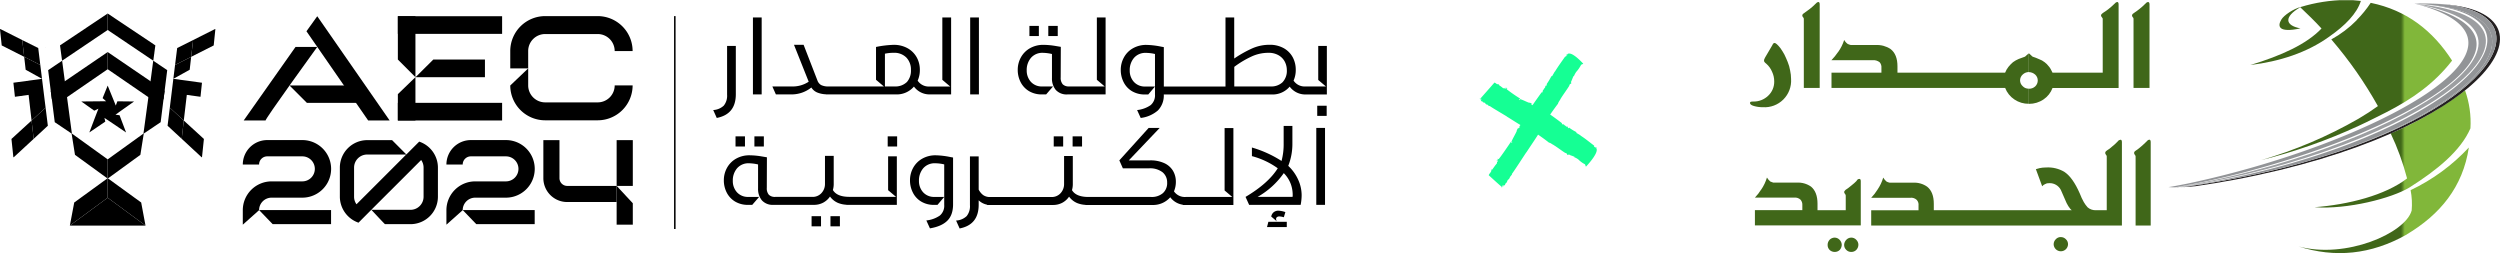 <svg xmlns="http://www.w3.org/2000/svg" xmlns:xlink="http://www.w3.org/1999/xlink" width="1003.692" height="101.616" viewBox="0 0 1003.692 101.616">
  <defs>
    <clipPath id="clip-path">
      <path id="Path_1453" data-name="Path 1453" d="M445.737,76.317a29.35,29.35,0,0,1,.427,8.172c-2.535,9.144-26.46,19.543-45.41,14.426,14.544,4.643,29.017,3.34,43.373-4.761a.07.07,0,0,1,.071-.071c13.36-7.983,22.5-18.974,24.919-34.893a77.321,77.321,0,0,1-23.38,17.127m-7.983-22.764a101.5,101.5,0,0,1,6.562,18.05c-8.717,6.751-23.5,10.518-37.168,11.56,13.29.995,31.127-3.648,38.115-7.912C456.4,68.216,465.8,60.588,469.756,51.492A38.483,38.483,0,0,0,467.6,36.284a136.7,136.7,0,0,1-29.824,17.245M424.11,8.071a44.2,44.2,0,0,1-10.21,7.722,164.581,164.581,0,0,1,10.21,13.171c3.056,4.406,5.9,8.954,8.5,13.6-2.275,1.658-4.9,3.364-7.794,5.069A178.587,178.587,0,0,1,385.735,64.26,219.413,219.413,0,0,0,424.82,50.521c2.913-1.3,11.2-5.5,11.276-5.543h0c10.091-5.188,19.021-11.3,26.294-20.68-7.722-12.01-18.24-20.23-32.666-23.191a45.226,45.226,0,0,1-5.638,6.917M401.63,2.765c-2.914.734-6.8,3.34-7.794,5.069-1.611,2.653-1.232,5.448,7.675,3.53-6.3-1.184-6.681-4.643-.071-8.48,2.913,2.772,5.826,5.567,8.527,8.528-5.993,6.3-16.085,10.873-28.568,14.663,11.7-1.421,22.764-4.951,31.742-11.441,6.372-4.453,11.015-9.215,12.626-14.284a47.206,47.206,0,0,0-6.088-.379,64.5,64.5,0,0,0-18.049,2.8" transform="translate(-381.4 0.03)" fill="none"/>
    </clipPath>
    <linearGradient id="linear-gradient" x1="0.681" y1="12.7" x2="0.698" y2="12.7" gradientUnits="objectBoundingBox">
      <stop offset="0" stop-color="#406719"/>
      <stop offset="0.3" stop-color="#507b21"/>
      <stop offset="0.91" stop-color="#7aae36"/>
      <stop offset="1" stop-color="#81b73a"/>
    </linearGradient>
    <clipPath id="clip-path-2">
      <path id="Path_1454" data-name="Path 1454" d="M328.568,95.773a2.9,2.9,0,0,0-.8,2.037,2.768,2.768,0,0,0,.8,2.037,2.9,2.9,0,0,0,2.037.805,2.805,2.805,0,0,0,2.037-.805,3.253,3.253,0,0,0,.805-2.037,2.984,2.984,0,0,0-.876-2.037,2.752,2.752,0,0,0-1.99-.876,2.941,2.941,0,0,0-2.037.876m6.727,0a3.1,3.1,0,0,0-.876,2.037,2.74,2.74,0,0,0,.876,2.037,2.679,2.679,0,0,0,2.037.805,2.72,2.72,0,0,0,1.966-.805,3.063,3.063,0,0,0,.853-2.037,2.807,2.807,0,0,0-.853-2.037,2.7,2.7,0,0,0-1.966-.876,2.74,2.74,0,0,0-2.037.876m84.117-.237a2.87,2.87,0,0,0-.876,2.037,2.891,2.891,0,0,0,5.78,0,2.74,2.74,0,0,0-.876-2.037,2.808,2.808,0,0,0-2.037-.853,2.589,2.589,0,0,0-1.99.853M301.114,75.567a19.464,19.464,0,0,1-2.534,3.269h15.7a3.275,3.275,0,0,1,2.653.876,3.12,3.12,0,0,1,.687,2.227v1.919H298.58v6.135h42.5V72.251c0-.616-.19-.924-.545-.924l-.568.118a2.089,2.089,0,0,0-.616.734c-.308.261-.616.569-.924.876-.26.189-.616.5-1.113.924l-1.3,1.042-.735.5a1.612,1.612,0,0,0-.615.569.54.54,0,0,0-.237.5.8.8,0,0,0,.308.734,1.314,1.314,0,0,1,.308.687v5.875H323.713V81.3c0-3.151-.876-5.448-2.606-6.87a9.017,9.017,0,0,0-5.638-1.611h-9.523a7.193,7.193,0,0,1-1.161-.426,6.158,6.158,0,0,1-1.374-1.611,17.376,17.376,0,0,1-2.3,4.832M444.736,55.764a4.475,4.475,0,0,0-.663.687,16.616,16.616,0,0,1-2.038,1.848l-1.042.876-.924.616-.545.426a1.073,1.073,0,0,0-.308.616,1.05,1.05,0,0,0,.308.805,1.073,1.073,0,0,1,.308.616V83.906h-4.525a4.734,4.734,0,0,1-3.151-1.161,12.208,12.208,0,0,1-1.54-2.108,25.488,25.488,0,0,1-1.611-3.458c-1.872-4.264-3.885-7.178-6.254-8.717a12.939,12.939,0,0,0-7.177-1.729l-1.422.071-1.232.189-1.54.426,2.535,6.87a2.778,2.778,0,0,1,1.184-.876,3.816,3.816,0,0,1,.734-.308l1-.071a5.027,5.027,0,0,1,4.572,2.724l2.3,5.259.687,1.232.758,1.042a2.308,2.308,0,0,0,.663.616H370.4V81.324c0-3.151-.876-5.448-2.677-6.87a8.94,8.94,0,0,0-5.567-1.611h-9.522a6.026,6.026,0,0,1-1.184-.426,5.356,5.356,0,0,1-1.35-1.611,17.376,17.376,0,0,1-2.3,4.832,19.489,19.489,0,0,1-2.535,3.269h15.706a3.2,3.2,0,0,1,2.606.876,2.826,2.826,0,0,1,.687,2.227v1.919h-19v6.135H445.92V56.593c0-.687-.189-.995-.569-.995l-.568.19Zm11.631,0-.687.687-.924.876-1.114.995a17.564,17.564,0,0,1-1.919,1.492l-.616.426a1.741,1.741,0,0,0-.308.616,1.263,1.263,0,0,0,.308.805.957.957,0,0,1,.308.616V90.041h6.064V56.569c0-.687-.19-.995-.616-.995ZM305.8,17.2l-.261.5L302.7,22.53l-.355.734-.119.426.071.5.119.19.26.308.5.426a8.677,8.677,0,0,1,2.3,3.222,8.884,8.884,0,0,1,.853,3.837,7.636,7.636,0,0,1-2.416,5.756,8.354,8.354,0,0,1-5.875,2.345h-.308a2.912,2.912,0,0,0-.876.118.454.454,0,0,0-.26.426c0,.5.5.924,1.54,1.232a12.447,12.447,0,0,0,3.647.5A10.668,10.668,0,0,0,313.1,31.223a16.339,16.339,0,0,0-.379-3.411,16.022,16.022,0,0,0-.994-3.458c-.427-1.113-.924-2.108-1.351-3.032a27.27,27.27,0,0,0-1.539-2.464c-1.114-1.421-1.919-2.108-2.369-2.108-.237,0-.426.118-.686.426M331.956,20.4a24.6,24.6,0,0,1-2.653,3.269h16.581a3.938,3.938,0,0,1,2.8.853,3,3,0,0,1,.687,2.227v1.919H329.326V34.8h69.714a9.778,9.778,0,0,0,3.719,4.643,10.029,10.029,0,0,0,5.8,1.729V35.108a3.382,3.382,0,0,1-1.421-.261,3.1,3.1,0,0,1-1.042-.734,3.113,3.113,0,0,1,0-4.69,3.6,3.6,0,0,1,2.463-.995V20.9l-.853.734-.686.616-2.535.924a11.211,11.211,0,0,0-2.3,1.3,14.713,14.713,0,0,0-1.8,1.848,9.177,9.177,0,0,0-1.351,2.345H355.81V26.13c0-3.222-.924-5.519-2.771-6.941a9.823,9.823,0,0,0-5.875-1.611H337.073a5.875,5.875,0,0,1-1.231-.426,4.7,4.7,0,0,1-1.422-1.611A17.339,17.339,0,0,1,332,20.374M323.475.523l-.734.687-.924.876-1.185.995c-.687.545-1.374,1.042-2.037,1.492l-.687.5a.884.884,0,0,0-.308.616.968.968,0,0,0,.308.734.955.955,0,0,1,.308.616V34.8h6.372V1.3c0-.687-.189-.995-.545-.995l-.569.19Zm120,0a4.912,4.912,0,0,0-.735.687l-.995.924-1.113.924a19.49,19.49,0,0,1-2.109,1.492l-.568.426c-.237.261-.426.426-.426.687a1.156,1.156,0,0,0,.379.805c.189.261.308.426.308.569V28.688H418.063l-.687-1.35a5.33,5.33,0,0,0-.687-1.042,10.763,10.763,0,0,0-.924-1.066,9.131,9.131,0,0,0-.853-.734,7.468,7.468,0,0,0-2.227-1.232c-.5-.237-.923-.379-1.35-.569l-1.232-.426-.308-.237-.379-.379a2.968,2.968,0,0,0-.616-.545l-.19-.19v7.533a3.971,3.971,0,0,1,2.487.995,3.167,3.167,0,0,1,1.042,2.345,3.293,3.293,0,0,1-1.042,2.416,3.554,3.554,0,0,1-2.487.924V41.2a10.245,10.245,0,0,0,5.875-1.8,9.44,9.44,0,0,0,3.577-4.572h26.53V1.3c0-.687-.19-.995-.568-.995L443.48.5Zm12.365,0-.734.687-.924.876L453,3.082c-.687.545-1.35,1.042-2.037,1.492l-.687.5a1.145,1.145,0,0,0-.308.616,1.181,1.181,0,0,0,.308.734.777.777,0,0,1,.308.616V34.8h6.419V1.3c0-.687-.237-.995-.616-.995l-.545.19Z" transform="translate(-296.59 -0.31)" fill="none"/>
    </clipPath>
    <linearGradient id="linear-gradient-2" x1="1.625" y1="13.143" x2="1.635" y2="13.143" gradientUnits="objectBoundingBox">
      <stop offset="0" stop-color="#406719"/>
      <stop offset="0.31" stop-color="#507b21"/>
      <stop offset="0.94" stop-color="#7aae36"/>
      <stop offset="1" stop-color="#7fb439"/>
    </linearGradient>
  </defs>
  <g id="fc24-logo" transform="translate(-6 3.03)">
    <g id="Group_60" data-name="Group 60" transform="translate(6 -3.03)">
      <g id="Group_40" data-name="Group 40" transform="translate(702.568)">
        <g id="Group_37" data-name="Group 37" transform="translate(200.899)" clip-path="url(#clip-path)">
          <rect id="Rectangle_6" data-name="Rectangle 6" width="88.76" height="103.991" transform="translate(0 0.071)" fill="url(#linear-gradient)"/>
        </g>
        <g id="Group_38" data-name="Group 38" transform="translate(0 0.805)" clip-path="url(#clip-path-2)">
          <rect id="Rectangle_7" data-name="Rectangle 7" width="160.89" height="100.343" transform="translate(0.047 0)" fill="url(#linear-gradient-2)"/>
        </g>
        <g id="Group_39" data-name="Group 39" transform="translate(168.068 1.341)">
          <path id="Path_1455" data-name="Path 1455" d="M368.66,74.29h1.09C468.175,59.225,533.648,7.276,465.142.62c.142.024.26.071.379.095C531.8,12.8,454.387,60.291,368.66,74.314" transform="translate(-366.007 -0.422)" fill="#9c9ea1"/>
          <path id="Path_1456" data-name="Path 1456" d="M409.29.61a2.615,2.615,0,0,1,.379.071A.44.44,0,0,1,409.5.634h-.213" transform="translate(-310.392 -0.435)" fill="#9c9ea1"/>
          <path id="Path_1457" data-name="Path 1457" d="M409.353.624h.095A.213.213,0,0,1,409.33.6" transform="translate(-310.337 -0.449)" fill="#9c9ea1"/>
          <path id="Path_1458" data-name="Path 1458" d="M370.146,74.277c77.2-13.384,164.254-58.391,96.932-73.6-.071,0-.166-.047-.26-.047,59.172,15.705-17.363,56.5-91.839,72.178-1.185.237-5.378,1.066-6.562,1.232-.307.047-.615.095-.876.142a23.529,23.529,0,0,0,2.606.095" transform="translate(-367.54 -0.408)" fill="#929497"/>
          <path id="Path_1459" data-name="Path 1459" d="M409.4.62h-.024a.436.436,0,0,1,.166.047,1,1,0,0,1,.26.047c-.118-.024-.26-.071-.379-.095" transform="translate(-310.268 -0.422)" fill="#9c9ea1"/>
          <path id="Path_1460" data-name="Path 1460" d="M474.469.69c42.236,3.956,20.774,41.691-55,63.176-.19.047-.379.118-.569.166-.213.071-.45.118-.663.19-7.556,2.132-15.586,4.074-24.02,5.756-6.656,1.35-13.668,2.558-20.94,3.648-1.09.166-2.2.332-3.292.5,1.374-.071,3.032-.189,5-.379,5.4-.782,10.66-1.658,15.729-2.606C491.595,52.188,523.858,4.22,474.492.69" transform="translate(-364.2 -0.326)" fill="#231f20"/>
          <path id="Path_1461" data-name="Path 1461" d="M373.974,73.813c5.851-.9,11.56-1.871,17.174-2.914,1.279-.237,2.535-.474,3.79-.734q12.792-2.594,24.02-5.756c.213-.071.45-.118.664-.189a5.169,5.169,0,0,0,.569-.166C492.486,43.279,521.575,4.146,465.316.735a89.213,89.213,0,0,1,9.878.142A87.823,87.823,0,0,0,463.515.616c67.606,3.932,11.133,58.06-94.065,73.741.355,0,.71-.047,1.066-.047,1.161-.166,2.321-.332,3.458-.5" transform="translate(-364.925 -0.536)" fill="#929497"/>
          <path id="Path_1462" data-name="Path 1462" d="M371.374,33.578q10.944-1.634,20.941-3.648c-1.255.237-2.511.5-3.79.734q-8.385,1.563-17.174,2.914" transform="translate(-362.325 39.698)" fill="#bbbdbf"/>
          <path id="Path_1463" data-name="Path 1463" d="M391.013,27.43c-.214.071-.45.118-.663.19.213-.071.45-.118.663-.19" transform="translate(-336.317 36.276)" fill="#bbbdbf"/>
          <path id="Path_1464" data-name="Path 1464" d="M435.986.667c56.259,3.411,27.171,42.544-45.126,63.319,75.779-21.509,97.24-59.244,55-63.176a95.409,95.409,0,0,0-9.878-.142" transform="translate(-335.619 -0.445)" fill="#929497"/>
        </g>
      </g>
      <g id="Group_59" data-name="Group 59" transform="translate(0 5.425)">
        <g id="Group_50" data-name="Group 50" transform="translate(97.477 1.042)">
          <g id="Group_47" data-name="Group 47" transform="translate(0.355)">
            <g id="Group_44" data-name="Group 44" transform="translate(0 0)">
              <g id="Group_41" data-name="Group 41" transform="translate(0 0.047)">
                <path id="Path_1465" data-name="Path 1465" d="M50.112,37.459H41.3L62.122,7.92h8.717S49.425,37.459,50.112,37.459Z" transform="translate(-41.3 4.398)"/>
                <path id="Path_1466" data-name="Path 1466" d="M73.753,14.46H49.07l6.964,6.964h21.7Z" transform="translate(-30.664 13.35)"/>
                <path id="Path_1467" data-name="Path 1467" d="M51.94,8.76l4.335-6.04L85.34,44.577H76.718Z" transform="translate(-26.736 -2.72)"/>
              </g>
              <g id="Group_42" data-name="Group 42" transform="translate(61.897 0.047)">
                <rect id="Rectangle_8" data-name="Rectangle 8" width="41.857" height="7.083"/>
                <rect id="Rectangle_9" data-name="Rectangle 9" width="41.857" height="7.083" transform="translate(0 34.774)"/>
                <path id="Path_1468" data-name="Path 1468" d="M70.43,17.143H98.287V10.06H77.56Z" transform="translate(-63.324 7.327)"/>
                <path id="Path_1469" data-name="Path 1469" d="M67.43,2.72V20.107l7.059,7.083V2.72Z" transform="translate(-67.43 -2.72)"/>
                <path id="Path_1470" data-name="Path 1470" d="M67.43,19.872V30.437h7.059V13.05Z" transform="translate(-67.43 11.42)"/>
              </g>
              <g id="Group_43" data-name="Group 43" transform="translate(107.023)">
                <path id="Path_1471" data-name="Path 1471" d="M93.681,23.688h-7.2V16.723A14.037,14.037,0,0,1,100.5,2.7h21.083a14.037,14.037,0,0,1,14.023,14.023h-7.2A6.824,6.824,0,0,0,121.586,9.9H100.5a6.824,6.824,0,0,0-6.822,6.822Z" transform="translate(-86.48 -2.7)"/>
                <path id="Path_1472" data-name="Path 1472" d="M93.681,11.574l-7.2,6.87h0A14.012,14.012,0,0,0,100.5,32.419h21.083A14.037,14.037,0,0,0,135.609,18.4h-7.2a6.824,6.824,0,0,1-6.822,6.822H100.5A6.824,6.824,0,0,1,93.681,18.4V11.55Z" transform="translate(-86.48 9.414)"/>
              </g>
            </g>
            <g id="Group_46" data-name="Group 46" transform="translate(188.511 0.545)">
              <path id="Path_1473" data-name="Path 1473" d="M129.953,27.151V7.75h-3.506V27.316a6.32,6.32,0,0,1-1.327,4.406,6.717,6.717,0,0,1-4.24,1.777l1.421,3.174C127.418,35.678,129.953,32.5,129.953,27.151Z" transform="translate(-120.88 3.668)"/>
              <rect id="Rectangle_10" data-name="Rectangle 10" width="3.506" height="30.889" transform="translate(15.942)"/>
              <rect id="Rectangle_11" data-name="Rectangle 11" width="3.506" height="30.889" transform="translate(103.162)"/>
              <rect id="Rectangle_12" data-name="Rectangle 12" width="3.79" height="4.074" transform="translate(134.525 3.387)"/>
              <rect id="Rectangle_13" data-name="Rectangle 13" width="3.79" height="4.074" transform="translate(126.945 3.387)"/>
              <rect id="Rectangle_14" data-name="Rectangle 14" width="3.79" height="4.074" transform="translate(242.496 35.438)"/>
              <rect id="Rectangle_15" data-name="Rectangle 15" width="3.79" height="4.074" transform="translate(8.954 47.732)"/>
              <rect id="Rectangle_16" data-name="Rectangle 16" width="3.79" height="4.074" transform="translate(16.534 47.732)"/>
              <rect id="Rectangle_17" data-name="Rectangle 17" width="3.79" height="4.074" transform="translate(47.068 79.782)"/>
              <rect id="Rectangle_18" data-name="Rectangle 18" width="3.79" height="4.074" transform="translate(39.488 79.782)"/>
              <rect id="Rectangle_19" data-name="Rectangle 19" width="3.79" height="4.074" transform="translate(70.046 47.732)"/>
              <path id="Path_1474" data-name="Path 1474" d="M164.605,26.29a10.7,10.7,0,0,0-5.543,1.4,9.46,9.46,0,0,0-3.6,3.7,10.2,10.2,0,0,0-1.232,4.927,10.659,10.659,0,0,0,1.161,4.951,8.732,8.732,0,0,0,3.34,3.6,9.748,9.748,0,0,0,5.211,1.327h1.327l2.7-3.2h-3.837a5.864,5.864,0,0,1-4.643-1.871,6.626,6.626,0,0,1-1.658-4.572,7.481,7.481,0,0,1,1.729-5.069,6.033,6.033,0,0,1,4.809-1.99,16.053,16.053,0,0,1,3.6.45v16.25a5.144,5.144,0,0,1-1.753,4.288,11.685,11.685,0,0,1-5.425,1.966l1.445,3.174c3.1-.521,5.4-1.516,6.964-3.056,1.54-1.516,2.321-3.719,2.321-6.585V27.19c-.569-.118-.948-.166-1.137-.213a32.7,32.7,0,0,0-5.8-.687Z" transform="translate(-75.23 29.046)"/>
              <rect id="Rectangle_20" data-name="Rectangle 20" width="3.79" height="4.074" transform="translate(144.285 47.732)"/>
              <rect id="Rectangle_21" data-name="Rectangle 21" width="3.79" height="4.074" transform="translate(136.704 47.732)"/>
              <path id="Path_1475" data-name="Path 1475" d="M228.25,37.347a23.988,23.988,0,0,0,1.658-9.025V21.31H226.4v7.012a25.819,25.819,0,0,1-.853,7.059,45.291,45.291,0,0,0-11.891-5.4v3.458a31.409,31.409,0,0,1,10.375,4.88q-3.8,6.076-12.934,11.489l1.445,3.2h20.68a20.388,20.388,0,0,0,.4-3.861,15.046,15.046,0,0,0-1.421-6.3,17.3,17.3,0,0,0-3.956-5.5Zm1.706,12.46H215.932a32.064,32.064,0,0,0,10.518-9.546,12.385,12.385,0,0,1,2.772,4.264,12.807,12.807,0,0,1,.806,4.572,2.815,2.815,0,0,1-.071.734Z" transform="translate(2.615 22.229)"/>
              <rect id="Rectangle_22" data-name="Rectangle 22" width="3.506" height="30.889" transform="translate(242.117 44.344)"/>
              <path id="Path_1476" data-name="Path 1476" d="M269.845,21.65V46.759l3.079,2.606H254.282a5.262,5.262,0,0,1-4.761-2.25,9.726,9.726,0,0,0,.758-3.838,8.575,8.575,0,0,0-1.137-4.382,7.879,7.879,0,0,0-3.459-3.079,13.2,13.2,0,0,0-5.8-1.137h-8.5L243.788,21.65h-4.43L227.585,34.679l1.421,3.2h10.447a8.182,8.182,0,0,1,5.5,1.587,5.206,5.206,0,0,1,1.824,4.1,5.352,5.352,0,0,1-1.729,4.288,6.832,6.832,0,0,1-4.667,1.516h-25.2c-3.34,0-5.543-.924-6.609-2.748a8.63,8.63,0,0,0,.332-2.25V32.926h-3.506V44.059a5.357,5.357,0,0,1-1.421,3.814,4.722,4.722,0,0,1-3.624,1.516H175.755a4.7,4.7,0,0,1-2.842-.782,6.268,6.268,0,0,1-1.8-2.2V33.091h-3.506V52.658a6.321,6.321,0,0,1-1.327,4.406,6.717,6.717,0,0,1-4.24,1.777l1.421,3.174c5.116-.995,7.651-4.169,7.651-9.523V50.715a6.669,6.669,0,0,0,3.269,1.729.325.325,0,0,0,.308.142h26.294a7.779,7.779,0,0,0,3.719-.9,7.658,7.658,0,0,0,2.7-2.44,7.847,7.847,0,0,0,3.151,2.535,10.356,10.356,0,0,0,3.364.758.473.473,0,0,0,.213.047H240.78a9.15,9.15,0,0,0,7.249-3.1,7.633,7.633,0,0,0,4.951,2.985.355.355,0,0,0,.284.118h20.111V21.7h-3.505Z" transform="translate(-64.539 22.694)"/>
              <path id="Path_1477" data-name="Path 1477" d="M188.628,26.693v13.6l3.174,2.677H173.065c-3.34,0-5.543-.924-6.609-2.748a8.625,8.625,0,0,0,.332-2.25V26.527h-3.506V37.66a5.357,5.357,0,0,1-1.421,3.814,4.722,4.722,0,0,1-3.624,1.516H143.312a3.4,3.4,0,0,1-2.558-.853,3.914,3.914,0,0,1-.829-2.772l.047-12.27-1.966-.332a31.32,31.32,0,0,0-4.951-.474,10.7,10.7,0,0,0-5.543,1.4,9.463,9.463,0,0,0-3.6,3.7,10.205,10.205,0,0,0-1.232,4.927,10.656,10.656,0,0,0,1.161,4.951,8.945,8.945,0,0,0,3.364,3.6,9.938,9.938,0,0,0,5.188,1.327h1.682l2.771-3.2h-4.264a5.864,5.864,0,0,1-4.643-1.871,6.626,6.626,0,0,1-1.658-4.572,7.48,7.48,0,0,1,1.729-5.069,6.033,6.033,0,0,1,4.809-1.99,17.494,17.494,0,0,1,3.6.474V39.6a7.166,7.166,0,0,0,1.54,4.785,5.844,5.844,0,0,0,4.667,1.8h16.25a7.779,7.779,0,0,0,3.719-.9,7.662,7.662,0,0,0,2.7-2.44,7.845,7.845,0,0,0,3.15,2.535,10.357,10.357,0,0,0,3.364.758.474.474,0,0,0,.213.047h20.111V26.716h-3.506Z" transform="translate(-118.416 29.046)"/>
              <path id="Path_1478" data-name="Path 1478" d="M199.146,2.93V27.968l3.151,2.677h-8.243a5.281,5.281,0,0,1-4.809-2.345,10.376,10.376,0,0,0,.877-4.406,10.252,10.252,0,0,0-1.255-4.951,9.471,9.471,0,0,0-3.648-3.648,11.257,11.257,0,0,0-5.709-1.374,40.893,40.893,0,0,0-6.988.853V27.945l3.151,2.677H153.522a6.357,6.357,0,0,1-3.056-.569,3.508,3.508,0,0,1-1.492-1.9l-5.519-14.237h-3.861l5.9,14.805a11.537,11.537,0,0,1-6.941,1.9H130.9l1.421,3.2h6.372a12.7,12.7,0,0,0,7.864-2.772,5.181,5.181,0,0,0,2.629,2.108,10.311,10.311,0,0,0,3.15.616.473.473,0,0,0,.213.047H180.5a9.037,9.037,0,0,0,7.249-3.151,7.7,7.7,0,0,0,6.325,3.151h8.6V2.93h-3.506ZM184.838,28.916a6.536,6.536,0,0,1-4.832,1.706H176.1V17.475a15.982,15.982,0,0,1,3.458-.355,6.773,6.773,0,0,1,5.164,1.919,6.957,6.957,0,0,1,1.824,4.975,6.881,6.881,0,0,1-1.682,4.9Z" transform="translate(-107.165 -2.93)"/>
              <path id="Path_1479" data-name="Path 1479" d="M204.256,2.93V27.945l3.151,2.677H193.122a3.4,3.4,0,0,1-2.559-.853A3.914,3.914,0,0,1,189.735,27l.048-12.27-1.966-.332a31.324,31.324,0,0,0-4.951-.474,10.7,10.7,0,0,0-5.543,1.4,9.461,9.461,0,0,0-3.6,3.7,10.206,10.206,0,0,0-1.232,4.927,10.658,10.658,0,0,0,1.161,4.951,8.947,8.947,0,0,0,3.364,3.6,9.938,9.938,0,0,0,5.188,1.327h1.682l2.772-3.2h-4.264a5.864,5.864,0,0,1-4.643-1.871,6.739,6.739,0,0,1-1.658-4.572,7.48,7.48,0,0,1,1.729-5.069,6.033,6.033,0,0,1,4.809-1.99,17.493,17.493,0,0,1,3.6.474v9.641a7.166,7.166,0,0,0,1.54,4.785,5.844,5.844,0,0,0,4.667,1.8h15.326V2.93Z" transform="translate(-50.235 -2.93)"/>
              <path id="Path_1480" data-name="Path 1480" d="M269.234,14.348V28.016l3.08,2.606h-8.172a5.281,5.281,0,0,1-4.809-2.345,10.376,10.376,0,0,0,.876-4.406A10.481,10.481,0,0,0,259,18.92a9.187,9.187,0,0,0-3.6-3.648,11.318,11.318,0,0,0-5.756-1.374,17.073,17.073,0,0,0-6.869,1.421,46.175,46.175,0,0,0-7.273,4.1V2.93H232V30.645H207.243v-15.8c-.569-.118-.947-.166-1.137-.213a32.7,32.7,0,0,0-5.8-.687,10.7,10.7,0,0,0-5.543,1.4,9.241,9.241,0,0,0-3.577,3.7,10.2,10.2,0,0,0-1.232,4.927,10.657,10.657,0,0,0,1.161,4.951,8.73,8.73,0,0,0,3.34,3.6,9.965,9.965,0,0,0,5.211,1.327h1.327l2.7-3.2h-3.837a5.864,5.864,0,0,1-4.643-1.871,6.626,6.626,0,0,1-1.658-4.572,7.48,7.48,0,0,1,1.729-5.069,6.033,6.033,0,0,1,4.809-1.99,16.052,16.052,0,0,1,3.6.45v16.25a5.144,5.144,0,0,1-1.753,4.288,11.686,11.686,0,0,1-5.425,1.966l1.445,3.174a12.926,12.926,0,0,0,6.893-3.008,8.546,8.546,0,0,0,2.369-6.42h43.3a9.037,9.037,0,0,0,7.248-3.151,7.8,7.8,0,0,0,6.325,3.151h8.6v-19.5h-3.506ZM254.927,28.916a6.536,6.536,0,0,1-4.832,1.706H235.526V22.757a38.145,38.145,0,0,1,7.177-4.264,16.033,16.033,0,0,1,6.538-1.374,7.885,7.885,0,0,1,4,.948,6.4,6.4,0,0,1,2.511,2.511,7.4,7.4,0,0,1,.876,3.435,6.637,6.637,0,0,1-1.706,4.9Z" transform="translate(-26.336 -2.93)"/>
              <g id="Group_45" data-name="Group 45" transform="translate(222.337 77.579)">
                <path id="Path_1481" data-name="Path 1481" d="M217.724,39.92a1.248,1.248,0,0,1-.308-.853.907.907,0,0,1,.379-.829,1.587,1.587,0,0,1,.876-.261,8.029,8.029,0,0,1,1.848.332l.616-2.061a9.11,9.11,0,0,0-2.748-.569,2.838,2.838,0,0,0-2.2.853,2.959,2.959,0,0,0-.734,1.492l2.25,1.919Z" transform="translate(-213.768 -35.68)"/>
                <path id="Path_1482" data-name="Path 1482" d="M218.956,37.56h-3.671l-.545,2.108h7.936V37.56Z" transform="translate(-214.74 -33.107)"/>
              </g>
            </g>
            <rect id="Rectangle_23" data-name="Rectangle 23" width="0.616" height="85.467" transform="translate(172.782)"/>
          </g>
          <g id="Group_49" data-name="Group 49" transform="translate(0 49.769)">
            <path id="Path_1483" data-name="Path 1483" d="M52.71,46.83H65.051a11.56,11.56,0,0,0,0-23.12H50.957a9.827,9.827,0,0,0-9.807,9.807h6.538a3.276,3.276,0,0,1,3.269-3.269H65.051a5.022,5.022,0,0,1,0,10.044H52.71a11.575,11.575,0,0,0-11.56,11.56v5.827l6.538-5.827V51.8l5.448,5.661H76.588V51.8h-28.9A5.03,5.03,0,0,1,52.71,46.83Z" transform="translate(-41.15 -23.71)"/>
            <path id="Path_1484" data-name="Path 1484" d="M89.461,24.312l-1.4,1.4h0L84.3,29.476,78.564,23.72H68.615A11.024,11.024,0,0,0,57.6,34.735V46.413A11.091,11.091,0,0,0,65.085,56.86l5.14-5.164h0L90.242,31.7a5.216,5.216,0,0,1,.971,3.056V46.437A5.262,5.262,0,0,1,85.955,51.7H70.249s5.353,5.756,5.472,5.756H85.955A11.024,11.024,0,0,0,96.97,46.437V34.759a11.016,11.016,0,0,0-7.462-10.423ZM64.28,49.469a5.143,5.143,0,0,1-.971-3.032V34.759A5.262,5.262,0,0,1,68.568,29.5H84.249L64.256,49.493Z" transform="translate(-18.633 -23.696)"/>
            <g id="Group_48" data-name="Group 48" transform="translate(81.748)">
              <path id="Path_1485" data-name="Path 1485" d="M87.22,46.83H99.561a11.56,11.56,0,1,0,0-23.12H85.467a9.827,9.827,0,0,0-9.807,9.807H82.2a3.276,3.276,0,0,1,3.269-3.269H99.561a5.022,5.022,0,0,1,0,10.044H87.22a11.575,11.575,0,0,0-11.56,11.56v5.827L82.2,51.852V51.8l5.448,5.661H111.1V51.8H82.2A5.03,5.03,0,0,1,87.22,46.83Z" transform="translate(-75.66 -23.71)"/>
              <path id="Path_1486" data-name="Path 1486" d="M104.51,31.47V47.057H111v-8.6Z" transform="translate(-36.17 -13.088)"/>
              <rect id="Rectangle_24" data-name="Rectangle 24" width="6.491" height="18.382" transform="translate(68.34 0.024)"/>
              <path id="Path_1487" data-name="Path 1487" d="M121.511,42.1H101.66a3.114,3.114,0,0,1-3.1-3.1V23.72H92.09V39a9.574,9.574,0,0,0,9.57,9.57h19.851V42.1Z" transform="translate(-53.17 -23.696)"/>
            </g>
          </g>
        </g>
        <g id="Group_58" data-name="Group 58">
          <g id="Group_57" data-name="Group 57">
            <path id="Path_1488" data-name="Path 1488" d="M31.459,8.79l-17.2,11.726L8.6,24.377l.426,3.245,1.753,2.3,4.359-3.008L31.459,15.683Z" transform="translate(11.772 6.678)"/>
            <path id="Path_1489" data-name="Path 1489" d="M7.717,7.93,7.741,8l-.071.047V7.977Z" transform="translate(10.499 5.501)"/>
            <path id="Path_1490" data-name="Path 1490" d="M26.627,33.016,12.13,22.57,13.5,31.193l13.123,9.546Z" transform="translate(16.604 25.541)"/>
            <path id="Path_1491" data-name="Path 1491" d="M27.024,38.011,11.84,49.192l1.753-9.262,13.431-9.76Z" transform="translate(16.207 35.944)"/>
            <g id="Group_53" data-name="Group 53" transform="translate(0 6.206)">
              <path id="Path_1492" data-name="Path 1492" d="M10.018,20.4l.853,7.343L2.816,35.181,2.7,35.039,1.94,27.791Z" transform="translate(2.656 16.364)"/>
              <g id="Group_51" data-name="Group 51" transform="translate(5.377 20.017)">
                <path id="Path_1493" data-name="Path 1493" d="M10.988,18.22l.9,7.249L6.2,30.727,5.35,23.384Z" transform="translate(1.946 -6.636)"/>
                <path id="Path_1494" data-name="Path 1494" d="M13.759,13.33,15.2,24.914,9.566,30.078l-1.184-10.3-5.5.758L2.27,14.893Z" transform="translate(-2.27 -13.33)"/>
              </g>
              <path id="Path_1495" data-name="Path 1495" d="M4.1,9.6l6.467,3.269.687,5.567L4.692,14.788Z" transform="translate(5.612 1.581)"/>
              <g id="Group_52" data-name="Group 52">
                <path id="Path_1496" data-name="Path 1496" d="M10.189,9.958l.829,6.8L4.552,13.487,3.77,6.76Z" transform="translate(5.16 -2.307)"/>
                <path id="Path_1497" data-name="Path 1497" d="M8.93,9.333l.782,6.727L.687,11.489,0,5.022.095,4.88Z" transform="translate(0 -4.88)"/>
              </g>
            </g>
            <path id="Path_1498" data-name="Path 1498" d="M10.421,9.055l-.047.024-.024-.071.071-.047Z" transform="translate(14.167 6.911)"/>
            <path id="Path_1499" data-name="Path 1499" d="M11.84,44.661H42.208L27.024,33.48Z" transform="translate(16.207 40.475)"/>
            <path id="Path_1500" data-name="Path 1500" d="M28.81,7.93V8l.047.047.024-.071Z" transform="translate(39.436 5.501)"/>
            <path id="Path_1501" data-name="Path 1501" d="M18.25,38.011,33.434,49.192,31.7,39.93,18.25,30.17Z" transform="translate(24.981 35.944)"/>
            <g id="Group_56" data-name="Group 56" transform="translate(67.274 6.206)">
              <path id="Path_1502" data-name="Path 1502" d="M31.629,20.4,30.8,27.743l8.03,7.438.118-.142.758-7.249Z" transform="translate(-25.115 16.364)"/>
              <g id="Group_54" data-name="Group 54" transform="translate(0 20.017)">
                <path id="Path_1503" data-name="Path 1503" d="M29.3,18.22l-.9,7.249,5.685,5.259.829-7.343Z" transform="translate(-28.4 -6.636)"/>
                <path id="Path_1504" data-name="Path 1504" d="M30.2,13.33,28.78,24.914l5.614,5.164,1.208-10.3,5.5.758.592-5.638Z" transform="translate(-27.88 -13.33)"/>
              </g>
              <path id="Path_1505" data-name="Path 1505" d="M36.534,9.6l-6.467,3.269-.687,5.567,6.562-3.648Z" transform="translate(-27.059 1.581)"/>
              <g id="Group_55" data-name="Group 55" transform="translate(3.008)">
                <path id="Path_1506" data-name="Path 1506" d="M30.523,9.958l-.853,6.8,6.467-3.269.782-6.727Z" transform="translate(-29.67 -2.307)"/>
                <path id="Path_1507" data-name="Path 1507" d="M33.182,9.333,32.4,16.061l9.049-4.572.663-6.467-.071-.142Z" transform="translate(-25.933 -4.88)"/>
              </g>
            </g>
            <path id="Path_1508" data-name="Path 1508" d="M26.12,9.055l.071.024V9.007l-.047-.047Z" transform="translate(35.754 6.911)"/>
            <path id="Path_1509" data-name="Path 1509" d="M14.864,18.5l-1.09-8.243L8.16,14.05,9.2,22.365l.426,3.245,1.184,9.333,6.893,4.643L15.74,24.9Z" transform="translate(11.17 8.691)"/>
            <path id="Path_1510" data-name="Path 1510" d="M10.17,15.028c.213,1.658.521,3.909.829,6.183L29.31,8.869V2.26L10.17,15.052Z" transform="translate(13.921 -2.26)"/>
            <path id="Path_1511" data-name="Path 1511" d="M18.25,8.79l17.2,11.726,5.661,3.861-.426,3.245-1.753,2.3-4.335-3.008L18.25,15.683Z" transform="translate(24.981 6.678)"/>
            <path id="Path_1512" data-name="Path 1512" d="M18.25,33.016l14.5-10.446-1.374,8.623L18.25,40.739Z" transform="translate(24.981 25.541)"/>
            <path id="Path_1513" data-name="Path 1513" d="M27.153,18.5l1.09-8.243,5.614,3.79-1.042,8.315-.426,3.245-1.161,9.333L24.31,39.586,26.3,24.9Z" transform="translate(33.276 8.691)"/>
            <path id="Path_1514" data-name="Path 1514" d="M37.39,15.028c-.213,1.658-.521,3.909-.829,6.183L18.25,8.869V2.26L37.39,15.052Z" transform="translate(24.981 -2.26)"/>
          </g>
          <path id="Path_1515" data-name="Path 1515" d="M27.5,26.158l1.208-.853v-.024l6.254-4.43-6.7-.071-.64,1.706-.876-2.179L24.369,14.48,22.331,19.5l1.4,1.255-2.487.024-7.462.071,5.211,3.7,1.658-.805-1.019,2.629h0L17,33.288l6.419-4.359-.355-1.492,1.3.876V28.29l7.391,5L29.13,26.371Z" transform="translate(18.862 14.467)"/>
        </g>
      </g>
      <path id="Path_1516" data-name="Path 1516" d="M259.525,62.934c.119,0,.379-.261.45-.45a1.177,1.177,0,0,1-.19-.166c.19-.4.19,0,.426-.379.19.095,0,.45-.213.734.213-.261.521-.426.426-.663.261-.213.19.166.5-.095.095-.237.142-.616.4-.805h.023c.616-.5.4-1.066.971-1.516v.095c.237-.142.379-.592.734-.876-.118.071-.284.095-.166-.142.4-.332.5-.687.829-.9a2.008,2.008,0,0,1,.024-.379c1.042-1.374,4.785-7.178,5.78-8.67v.071c1.09-1.706,3.174-4.714,4.714-7.154,1.706,1.161,3.719,2.653,4.359,3.2.758.118,1.35.782,2.013.995a.142.142,0,0,0-.095.024c.663.284,4,2.819,4.785,3.2-.024-.024-.047-.071-.071-.095.734.237.474.474.9.9.142-.332.781-.166,1.018-.047a.342.342,0,0,1-.047.071,13.33,13.33,0,0,1,1.776.663.633.633,0,0,0-.118.142,6.578,6.578,0,0,1,1.635.9,10.333,10.333,0,0,0,2.7,1.966c.095.284.213.569.308.876h.118s4.738-4.927,4.24-6.964a.63.63,0,0,0,.119-.142c-.095-.047-.166-.095-.26-.142-.237-.284-.521-.19-.379-.332.142.095.26.189.4.284-.26-.237,0-.19.166-.213a.862.862,0,0,1-.284-.308c-.1,0,0,.095,0,.166-.19-.047-.521-.047-.687-.261-.308-.213.166-.284-.19-.545-1.824-1.374-3.506-2.8-5.425-4,0-.095.048-.071.119-.047-.616-.308-1.09-.663-1.658-.924a.664.664,0,0,1-.071-.4,18.846,18.846,0,0,1-2.937-1.8c-.071.095-.166.189-.237.284-.545-.355.072-.45-.474-.711-.474.284-.805-.592-1.137-.5.024-.024-.213-.213-.118-.332-.237.19-.284-.118-.474-.166-.095.024,0,.095,0,.19a2.9,2.9,0,0,1-.4-.166c-.095-.166-.024-.332.142-.237-.663-.545-3.222-2.464-4.88-3.6,1.232-1.777,2.606-3.672,3.127-4.311.19-.805.9-1.492,1.161-2.227v.095c.355-.734,3.056-4.43,3.459-5.259-.024.024-.072.047-.1.071.285-.782.5-.521.9-.995-.308-.118-.072-.805.047-1.042l.047.047a16.336,16.336,0,0,1,.758-1.871c.047.047.095.071.118.118a9.286,9.286,0,0,1,.947-1.753,12.6,12.6,0,0,0,1.966-2.866c.261-.118.545-.237.806-.355v-.118c-.024,0-4.122-4.6-5.9-3.956l-.119-.118-.142.284c-.261.284-.19.545-.332.426l.284-.426c-.237.308-.166,0-.166-.166a2.024,2.024,0,0,1-.308.332c0,.095.095,0,.142-.024-.071.213-.095.545-.284.711-.213.332-.237-.142-.474.237-1.374,1.966-2.772,3.861-4.051,5.969-.094,0-.047-.047-.024-.118-.332.663-.71,1.208-1.018,1.824a.469.469,0,0,1-.355.095,25.449,25.449,0,0,1-1.966,3.269l.213.213c-.4.616-.4,0-.711.592.189.474-.663.924-.592,1.255-.024-.024-.213.261-.308.166.142.213-.142.308-.213.521,0,.095.095,0,.166,0a3.655,3.655,0,0,0-.19.45c-.166.118-.308.071-.213-.118-.521.687-2.369,3.269-3.672,5.164a.5.5,0,0,0-.189,0c.023.047.047.118.071.166v.024c-.261-.166-.474-.308-.4-.64.118.024.213.071.332.095a2.961,2.961,0,0,0-1.208-.569.515.515,0,0,1,.119.095c-.663-.047-3.269-1.516-3.909-1.445a1.834,1.834,0,0,0,.048.355,3.594,3.594,0,0,1-.5-.071c.047.024.663-.592.64-.5a60.977,60.977,0,0,1-5.377-3.719c-.19-.308.19-.379.213-.426-.379-.142-.308.142-.569-.071-.047-.095.142-.166.19-.166-.142-.071-.19-.213-.284-.118.095.19-.142.426-.213.64a4.167,4.167,0,0,1-.332-.284c.047-.047.095-.118.142-.166-.071-.071-.521.332-.805,0-.545-.5-1.208-.876-1.753-1.327.071-.095.237-.071.4-.047-.071-.071-.213-.118-.237-.237,0,.284-.332-.047-.261.118-.711.118-.971-.64-1.54-.616-.284.379-5.33,6.064-5.685,6.491-.119-.095-.213-.166-.213-.237-.048.118.142.332.308.355a2.071,2.071,0,0,0,.19-.237c.332.095-.047.19.237.355-.118.213-.4.095-.64-.047.166.166.261.426.5.261.119.213-.19.237-.024.474.19.047.545,0,.64.237l-.024.024c.308.5.9.166,1.161.64a.181.181,0,0,0-.1.047c.071.213.474.261.64.569-.047-.095,0-.284.166-.19.213.332.521.355.64.663a1.827,1.827,0,0,0,.355-.047c1.019.758,5.662,3.458,6.917,4.24h-.071c1.279.758,3.506,2.227,5.5,3.411a1.477,1.477,0,0,0-.474.853c.071-.047.166-.095.237-.142-.213.332-.379.64-.711.616.047-.118.119-.261.166-.379a5.425,5.425,0,0,0-.782,1.445,1,1,0,0,0,.119-.166c-.166.734-2.109,3.909-2.2,4.619a2.1,2.1,0,0,1,.355-.118c-.047.19-.118.379-.166.545.047-.047-.427-.592-.332-.616-.663.995-4.145,6.135-4.9,6.941-.355.284-.332-.118-.355-.142-.237.474.071.308-.213.663-.095.071-.118-.118-.118-.19-.095.166-.26.284-.19.355.213-.166.379.071.592.071-.119.166-.237.308-.355.474-.047-.047-.095-.071-.118-.118-.071.095.213.521-.213.924-.639.734-1.208,1.634-1.8,2.393-.071-.071,0-.261.047-.45-.071.095-.166.284-.308.332.284-.095-.142.379.047.284-.071.782-.924,1.327-1.066,1.966.26.213,4.856,4.453,5.306,4.714a2.24,2.24,0,0,1-.308.332Z" transform="translate(343.268 12.418)" fill="#15ff94"/>
    </g>
  </g>
</svg>
